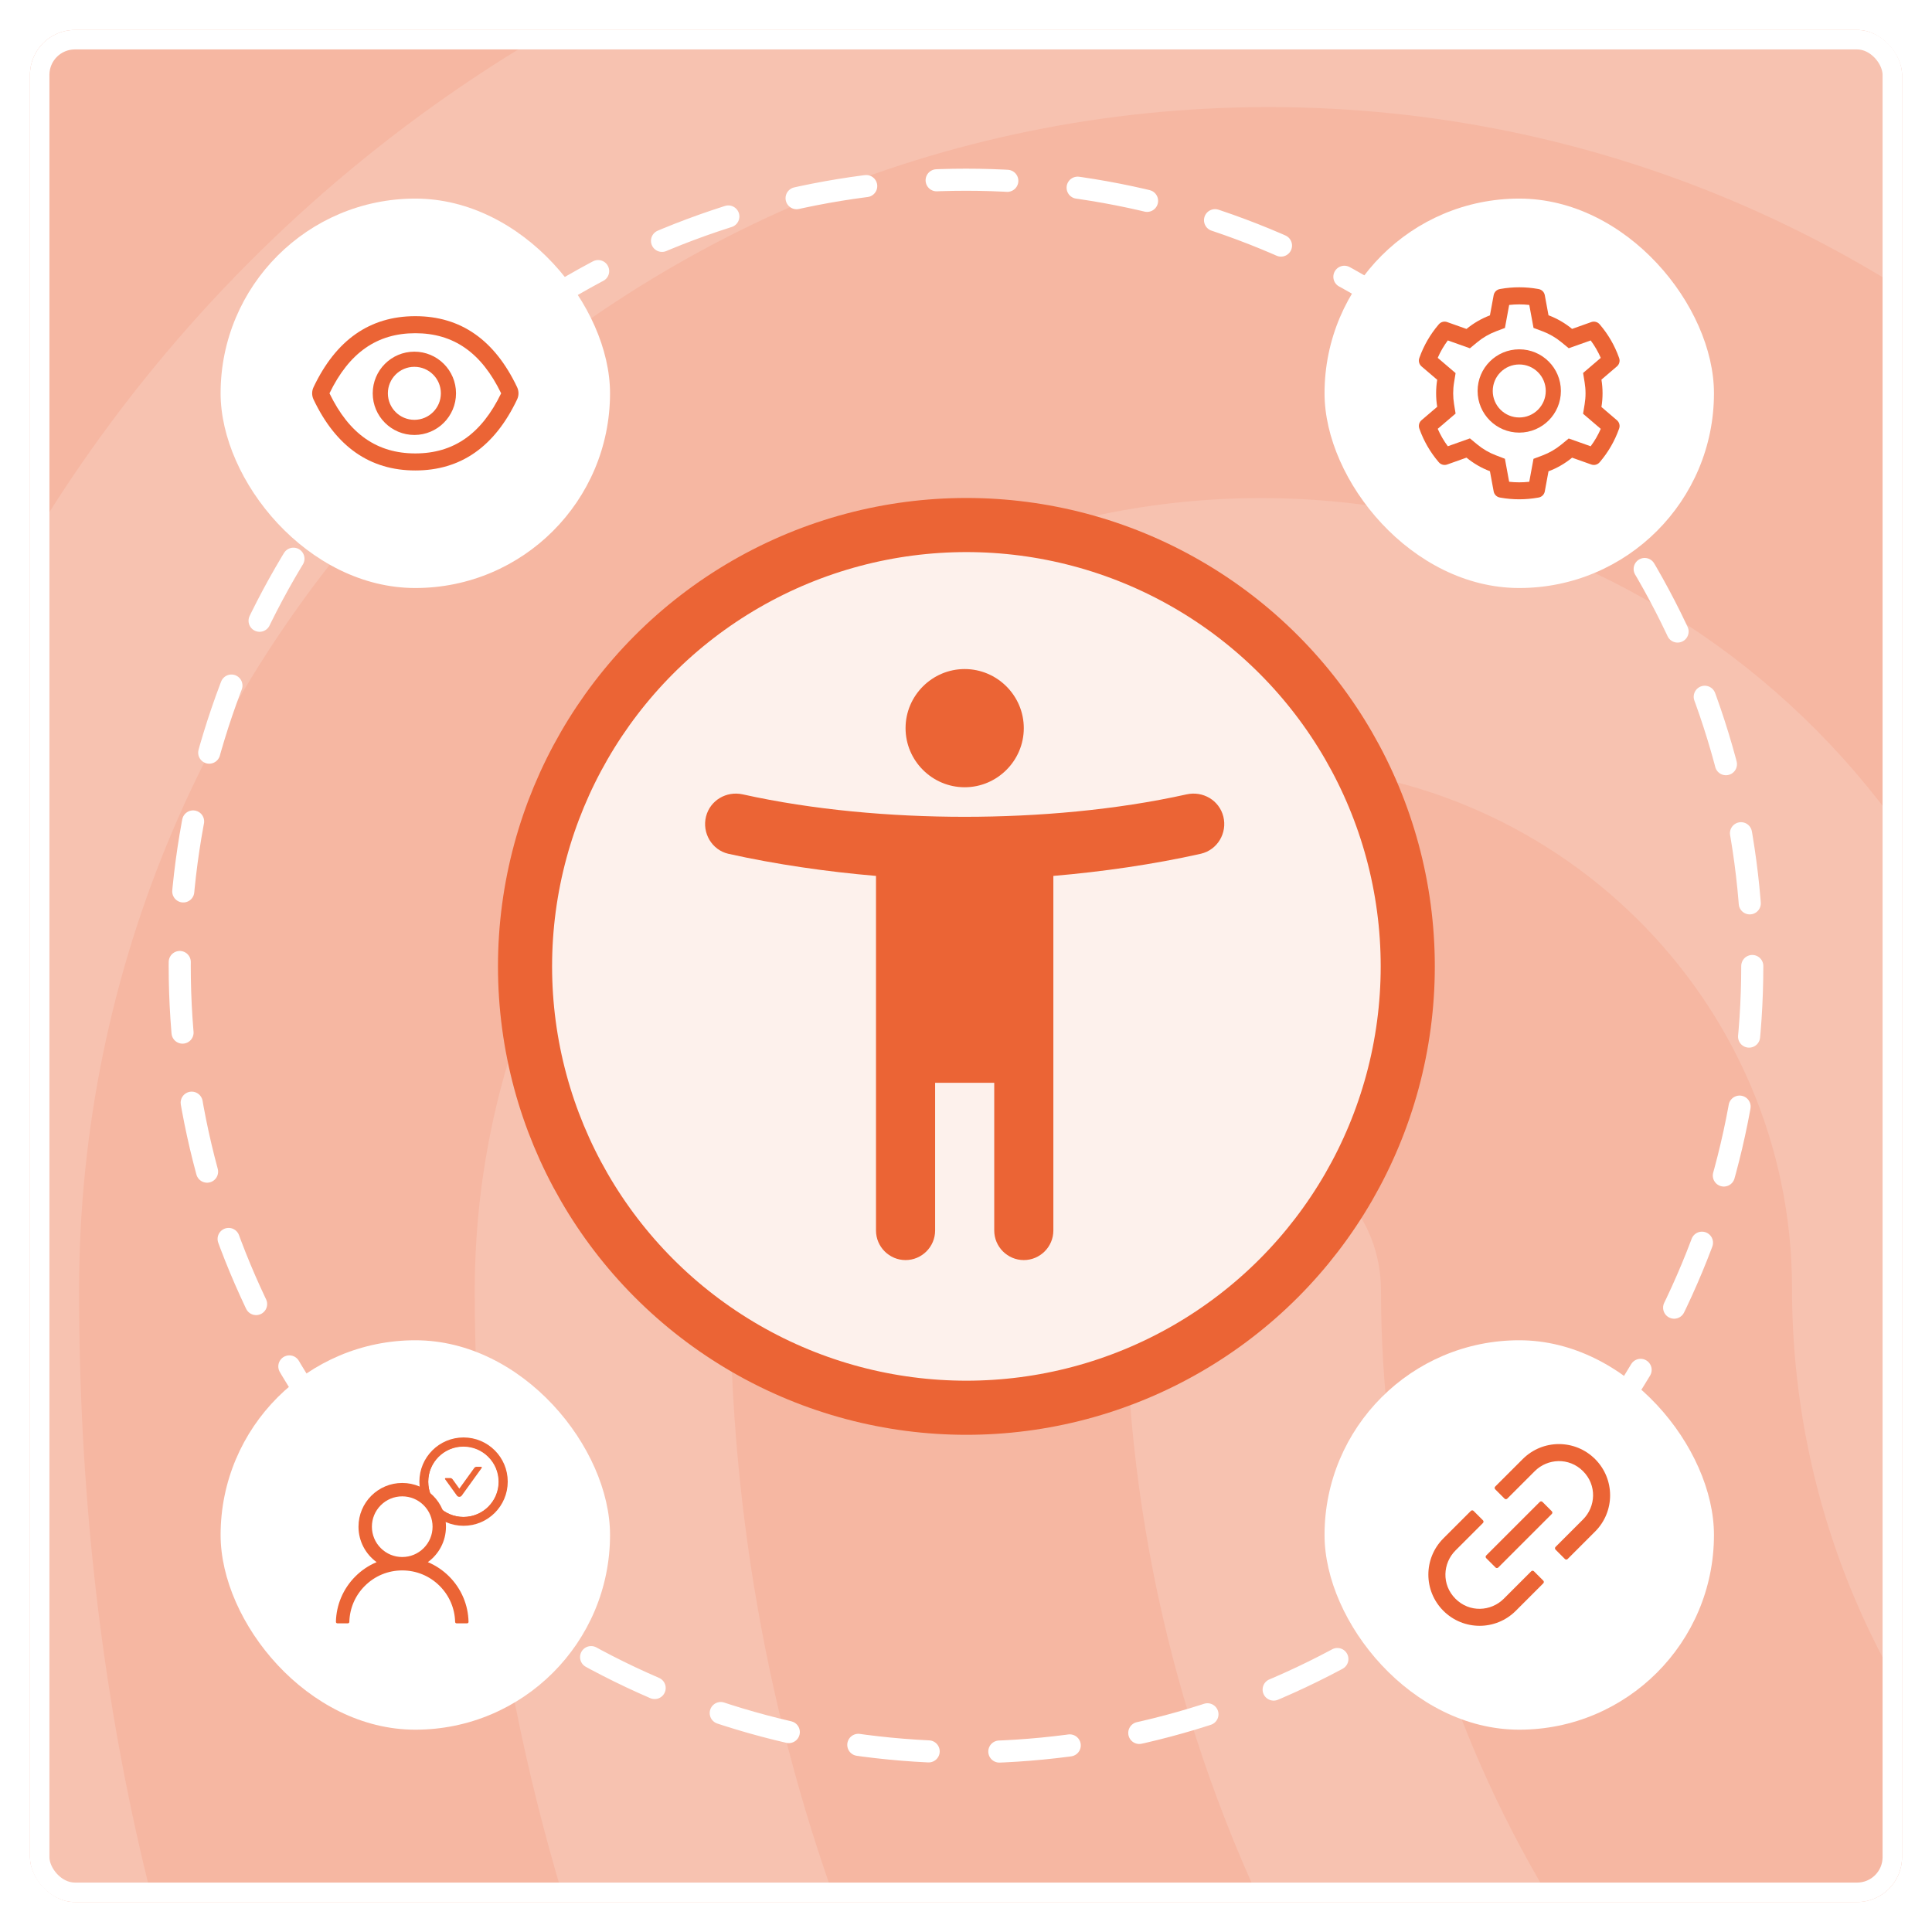 <svg width="516" height="516" viewBox="0 0 516 516" fill="none" xmlns="http://www.w3.org/2000/svg">
<g filter="url(#filter0_d_5)">
<g clip-path="url(#clip0_5)">
<rect x="8" y="4" width="500" height="500" rx="12" fill="#F6B7A2"/>
<g opacity="0.15">
<path d="M734.97 -393.112C729.516 -393.112 724.062 -394.552 719.289 -397.433C588.382 -468.732 475.202 -498.98 339.523 -498.98C204.525 -498.98 76.346 -465.131 -40.243 -397.433C-56.607 -388.07 -77.061 -394.552 -86.606 -411.837C-95.47 -429.121 -89.333 -451.448 -72.97 -460.81C53.846 -533.55 192.934 -571 339.523 -571C484.747 -571 611.563 -537.151 750.652 -461.53C767.697 -452.168 773.833 -430.562 764.97 -413.277C758.833 -400.314 747.243 -393.112 734.97 -393.112ZM-240.694 -15.009C-247.512 -15.009 -254.33 -17.17 -260.467 -21.491C-276.148 -33.014 -279.557 -55.34 -268.648 -71.904C-201.15 -172.732 -115.242 -251.953 -12.971 -307.408C201.116 -424.08 475.202 -424.8 689.971 -308.129C792.242 -252.674 878.15 -174.172 945.648 -74.065C956.557 -58.221 953.148 -35.174 937.467 -23.651C921.785 -12.128 900.649 -15.729 889.74 -32.294C828.378 -123.038 750.652 -194.338 658.608 -244.031C462.93 -349.9 212.707 -349.9 17.71 -243.311C-75.015 -192.897 -152.741 -120.878 -214.104 -30.133C-219.558 -20.05 -229.785 -15.009 -240.694 -15.009ZM185.435 854.267C176.571 854.267 167.708 850.666 161.571 843.464C102.254 780.807 70.209 740.476 24.528 653.333C-22.516 564.749 -47.061 456.719 -47.061 340.768C-47.061 126.87 126.117 -47.418 338.841 -47.418C551.564 -47.418 724.743 126.87 724.743 340.768C724.743 360.933 709.744 376.777 690.653 376.777C671.562 376.777 656.563 360.933 656.563 340.768C656.563 166.48 514.065 24.602 338.841 24.602C163.617 24.602 21.119 166.48 21.119 340.768C21.119 444.476 42.937 540.262 84.527 618.043C128.163 700.865 158.162 736.155 210.661 792.33C223.616 806.734 223.616 829.06 210.661 843.464C203.162 850.666 194.298 854.267 185.435 854.267ZM674.29 721.031C593.155 721.031 521.565 699.425 462.93 656.933C361.341 584.194 300.66 466.082 300.66 340.768C300.66 320.602 315.659 304.758 334.75 304.758C353.841 304.758 368.84 320.602 368.84 340.768C368.84 442.315 417.93 538.101 501.111 597.157C549.519 631.727 606.109 648.291 674.29 648.291C690.653 648.291 717.925 646.131 745.197 641.089C763.606 637.488 781.333 650.452 784.742 670.617C788.151 690.062 775.879 708.788 756.788 712.389C717.925 720.311 683.835 721.031 674.29 721.031ZM537.247 869.391C534.519 869.391 531.11 868.671 528.383 867.951C419.976 836.262 349.068 793.771 274.751 716.71C179.298 616.603 126.799 483.366 126.799 340.768C126.799 224.096 220.888 129.03 336.796 129.03C452.703 129.03 546.792 224.096 546.792 340.768C546.792 417.829 610.2 480.486 688.607 480.486C767.015 480.486 830.423 417.829 830.423 340.768C830.423 69.254 608.836 -151.126 336.114 -151.126C142.481 -151.126 -34.789 -37.335 -114.56 139.113C-141.151 197.449 -154.787 265.867 -154.787 340.768C-154.787 396.943 -150.014 485.527 -109.106 600.758C-102.288 619.483 -111.151 640.369 -128.878 646.851C-146.605 654.053 -166.377 643.97 -172.514 625.965C-205.922 531.619 -222.286 437.994 -222.286 340.768C-222.286 254.344 -206.604 175.843 -175.923 107.424C-85.243 -93.51 115.89 -223.866 336.114 -223.866C646.336 -223.866 898.604 28.923 898.604 340.047C898.604 456.719 804.515 551.785 688.607 551.785C572.7 551.785 478.611 456.719 478.611 340.047C478.611 262.987 415.203 200.33 336.796 200.33C258.388 200.33 194.98 262.987 194.98 340.047C194.98 463.201 239.979 578.432 322.478 664.856C387.249 732.554 449.294 770.004 545.428 798.092C563.837 803.133 574.064 823.299 569.291 842.024C565.882 858.588 551.565 869.391 537.247 869.391Z" fill="white"/>
</g>
<circle cx="258.105" cy="254.105" r="117.879" fill="#FDF1EC" stroke="#EB6435" stroke-width="14.452"/>
<path d="M326.729 214.075C325.624 209.734 321.282 207.208 316.939 208.155C298.149 212.339 277.227 214.154 257.647 214.154C238.067 214.154 217.145 212.339 198.355 208.155C194.012 207.208 189.67 209.734 188.565 214.075C187.46 218.495 190.144 222.994 194.486 224.02C207.197 226.861 220.935 228.834 233.962 229.939V324.65C233.962 328.991 237.515 332.543 241.857 332.543C246.199 332.543 249.752 328.991 249.752 324.65V285.187H265.542V324.65C265.542 328.991 269.095 332.543 273.437 332.543C277.78 332.543 281.332 328.991 281.332 324.65V229.939C294.359 228.834 308.097 226.861 320.729 224.02C325.15 222.994 327.835 218.495 326.729 214.075ZM257.647 206.261C266.332 206.261 273.437 199.158 273.437 190.476C273.437 181.794 266.332 174.691 257.647 174.691C248.962 174.691 241.857 181.794 241.857 190.476C241.857 199.158 248.962 206.261 257.647 206.261Z" fill="#EB6435"/>
<circle cx="258" cy="254" r="210" stroke="white" stroke-width="5.899" stroke-linecap="round" stroke-dasharray="18.88 18.88"/>
<rect x="58.92" y="49.04" width="104.007" height="104.007" rx="52.003" fill="white"/>
<path d="M138.113 99.416C132.122 86.795 123.065 80.443 110.924 80.443C98.776 80.443 89.726 86.795 83.734 99.423C83.494 99.932 83.369 100.487 83.369 101.05C83.369 101.613 83.494 102.169 83.734 102.678C89.726 115.299 98.782 121.651 110.924 121.651C123.071 121.651 132.122 115.299 138.113 102.671C138.6 101.648 138.6 100.459 138.113 99.416ZM110.924 117.1C100.729 117.1 93.265 111.931 88 101.047C93.265 90.164 100.729 84.994 110.924 84.994C121.118 84.994 128.582 90.164 133.847 101.047C128.589 111.931 121.124 117.1 110.924 117.1ZM110.671 89.924C104.528 89.924 99.547 94.904 99.547 101.047C99.547 107.19 104.528 112.171 110.671 112.171C116.814 112.171 121.794 107.19 121.794 101.047C121.794 94.904 116.814 89.924 110.671 89.924ZM110.671 108.126C106.759 108.126 103.592 104.959 103.592 101.047C103.592 97.135 106.759 93.969 110.671 93.969C114.583 93.969 117.749 97.135 117.749 101.047C117.749 104.959 114.583 108.126 110.671 108.126Z" fill="#EB6435"/>
<rect x="353.76" y="49.04" width="104.007" height="104.007" rx="52.003" fill="white"/>
<g clip-path="url(#clip1_5)">
<path d="M431.852 108.239L427.713 104.699C427.909 103.498 428.01 102.272 428.01 101.046C428.01 99.82 427.909 98.594 427.713 97.393L431.852 93.854C432.165 93.586 432.388 93.23 432.493 92.833C432.598 92.436 432.58 92.016 432.44 91.629L432.383 91.465C431.244 88.279 429.537 85.327 427.346 82.749L427.232 82.616C426.967 82.304 426.612 82.079 426.216 81.972C425.82 81.865 425.401 81.88 425.014 82.016L419.876 83.843C417.98 82.288 415.862 81.062 413.574 80.202L412.582 74.83C412.507 74.426 412.311 74.054 412.02 73.764C411.729 73.474 411.356 73.279 410.951 73.206L410.781 73.174C407.488 72.58 404.024 72.58 400.732 73.174L400.561 73.206C400.156 73.279 399.784 73.474 399.493 73.764C399.201 74.054 399.005 74.426 398.93 74.83L397.932 80.227C395.662 81.087 393.549 82.312 391.675 83.855L386.499 82.016C386.111 81.879 385.692 81.863 385.296 81.971C384.899 82.078 384.545 82.303 384.28 82.616L384.166 82.749C381.978 85.329 380.272 88.281 379.129 91.465L379.072 91.629C378.788 92.419 379.022 93.304 379.66 93.854L383.85 97.431C383.654 98.619 383.56 99.833 383.56 101.04C383.56 102.253 383.654 103.467 383.85 104.649L379.66 108.226C379.348 108.493 379.124 108.849 379.019 109.247C378.914 109.644 378.933 110.064 379.072 110.451L379.129 110.615C380.273 113.8 381.967 116.739 384.166 119.331L384.28 119.463C384.546 119.776 384.9 120 385.296 120.108C385.692 120.215 386.111 120.2 386.499 120.064L391.675 118.225C393.558 119.773 395.663 120.999 397.932 121.852L398.93 127.25C399.005 127.654 399.201 128.026 399.493 128.316C399.784 128.606 400.156 128.801 400.561 128.874L400.732 128.906C404.055 129.503 407.458 129.503 410.781 128.906L410.951 128.874C411.356 128.801 411.729 128.606 412.02 128.316C412.311 128.026 412.507 127.654 412.582 127.25L413.574 121.878C415.861 121.02 417.991 119.79 419.876 118.237L425.014 120.064C425.401 120.201 425.82 120.216 426.217 120.109C426.613 120.002 426.967 119.777 427.232 119.463L427.346 119.331C429.546 116.733 431.239 113.8 432.383 110.615L432.44 110.451C432.725 109.673 432.491 108.788 431.852 108.239ZM423.225 98.139C423.383 99.093 423.466 100.073 423.466 101.052C423.466 102.032 423.383 103.012 423.225 103.966L422.808 106.501L427.529 110.539C426.814 112.188 425.91 113.749 424.837 115.191L418.972 113.111L416.987 114.742C415.477 115.981 413.796 116.954 411.975 117.637L409.567 118.541L408.436 124.671C406.651 124.873 404.849 124.873 403.064 124.671L401.933 118.528L399.543 117.611C397.742 116.929 396.067 115.956 394.569 114.723L392.585 113.086L386.682 115.185C385.607 113.737 384.71 112.176 383.989 110.533L388.761 106.456L388.35 103.928C388.199 102.986 388.116 102.013 388.116 101.052C388.116 100.085 388.192 99.118 388.35 98.177L388.761 95.649L383.989 91.572C384.704 89.923 385.607 88.368 386.682 86.921L392.585 89.019L394.569 87.382C396.067 86.149 397.742 85.176 399.543 84.493L401.939 83.59L403.07 77.446C404.846 77.244 406.66 77.244 408.442 77.446L409.574 83.577L411.982 84.481C413.796 85.163 415.483 86.137 416.994 87.376L418.978 89.006L424.843 86.927C425.918 88.374 426.815 89.935 427.536 91.579L422.815 95.617L423.225 98.139ZM405.763 89.297C399.619 89.297 394.639 94.277 394.639 100.42C394.639 106.564 399.619 111.544 405.763 111.544C411.906 111.544 416.886 106.564 416.886 100.42C416.886 94.277 411.906 89.297 405.763 89.297ZM410.768 105.426C410.112 106.085 409.331 106.607 408.472 106.962C407.613 107.318 406.692 107.501 405.763 107.499C403.873 107.499 402.097 106.76 400.757 105.426C400.099 104.77 399.576 103.989 399.221 103.13C398.865 102.271 398.682 101.35 398.684 100.42C398.684 98.531 399.423 96.755 400.757 95.415C402.097 94.075 403.873 93.342 405.763 93.342C407.652 93.342 409.428 94.075 410.768 95.415C411.427 96.071 411.949 96.852 412.304 97.711C412.66 98.57 412.843 99.491 412.841 100.42C412.841 102.31 412.102 104.086 410.768 105.426Z" fill="#EB6435"/>
</g>
<rect x="353.76" y="353.96" width="104.007" height="104.007" rx="52.003" fill="white"/>
<path d="M409.681 415.654C409.586 415.56 409.457 415.507 409.323 415.507C409.19 415.507 409.061 415.56 408.966 415.654L401.622 422.998C398.222 426.398 392.483 426.759 388.729 422.998C384.968 419.237 385.329 413.505 388.729 410.105L396.073 402.761C396.269 402.565 396.269 402.242 396.073 402.046L393.558 399.531C393.463 399.437 393.334 399.384 393.201 399.384C393.067 399.384 392.939 399.437 392.843 399.531L385.499 406.875C380.152 412.222 380.152 420.874 385.499 426.215C390.846 431.556 399.499 431.562 404.839 426.215L412.183 418.871C412.379 418.675 412.379 418.353 412.183 418.157L409.681 415.654ZM426.025 385.696C420.678 380.349 412.025 380.349 406.685 385.696L399.334 393.04C399.24 393.135 399.187 393.263 399.187 393.397C399.187 393.531 399.24 393.659 399.334 393.754L401.843 396.263C402.039 396.459 402.362 396.459 402.558 396.263L409.902 388.919C413.302 385.519 419.041 385.159 422.795 388.919C426.556 392.68 426.195 398.412 422.795 401.813L415.451 409.157C415.357 409.252 415.304 409.38 415.304 409.514C415.304 409.648 415.357 409.776 415.451 409.871L417.966 412.386C418.162 412.582 418.485 412.582 418.681 412.386L426.025 405.042C431.365 399.695 431.365 391.043 426.025 385.696ZM411.962 397.129C411.867 397.035 411.739 396.982 411.605 396.982C411.471 396.982 411.343 397.035 411.248 397.129L396.933 411.438C396.839 411.533 396.786 411.662 396.786 411.795C396.786 411.929 396.839 412.057 396.933 412.153L399.435 414.655C399.631 414.851 399.954 414.851 400.15 414.655L414.459 400.346C414.655 400.15 414.655 399.828 414.459 399.632L411.962 397.129Z" fill="#EB6435"/>
<rect x="58.92" y="353.96" width="104.007" height="104.007" rx="52.003" fill="white"/>
<path d="M128.488 387.744H127.303C127.046 387.744 126.801 387.868 126.649 388.08L122.679 393.586L120.88 391.09C120.729 390.881 120.486 390.755 120.226 390.755H119.041C118.877 390.755 118.781 390.941 118.877 391.075L122.024 395.44C122.099 395.544 122.197 395.628 122.31 395.687C122.424 395.745 122.55 395.775 122.677 395.775C122.805 395.775 122.931 395.745 123.044 395.687C123.158 395.628 123.256 395.544 123.33 395.44L128.65 388.065C128.748 387.931 128.652 387.744 128.488 387.744Z" fill="#EB6435"/>
<path d="M123.765 380.445C117.516 380.445 112.449 385.512 112.449 391.761C112.449 398.009 117.516 403.076 123.765 403.076C130.014 403.076 135.08 398.009 135.08 391.761C135.08 385.512 130.014 380.445 123.765 380.445ZM123.765 401.157C118.577 401.157 114.369 396.949 114.369 391.761C114.369 386.573 118.577 382.365 123.765 382.365C128.953 382.365 133.161 386.573 133.161 391.761C133.161 396.949 128.953 401.157 123.765 401.157Z" fill="#EB6435"/>
<path d="M123.747 422.663C122.859 420.558 121.57 418.647 119.951 417.034C118.338 415.418 116.427 414.129 114.323 413.238C114.304 413.229 114.285 413.224 114.267 413.215C117.201 411.095 119.108 407.643 119.108 403.748C119.108 397.296 113.88 392.068 107.428 392.068C100.976 392.068 95.748 397.296 95.748 403.748C95.748 407.643 97.655 411.095 100.589 413.22C100.571 413.229 100.552 413.234 100.533 413.243C98.423 414.133 96.53 415.41 94.905 417.039C93.288 418.653 91.999 420.564 91.109 422.667C90.234 424.727 89.763 426.935 89.719 429.172C89.718 429.222 89.727 429.272 89.745 429.319C89.763 429.365 89.791 429.408 89.826 429.444C89.861 429.48 89.903 429.509 89.95 429.528C89.996 429.548 90.046 429.558 90.096 429.558H92.922C93.129 429.558 93.294 429.393 93.299 429.19C93.393 425.554 94.853 422.149 97.434 419.568C100.104 416.898 103.651 415.428 107.428 415.428C111.205 415.428 114.752 416.898 117.422 419.568C120.003 422.149 121.463 425.554 121.557 429.19C121.562 429.398 121.727 429.558 121.934 429.558H124.76C124.81 429.558 124.86 429.548 124.906 429.528C124.953 429.509 124.995 429.48 125.03 429.444C125.065 429.408 125.092 429.365 125.111 429.319C125.129 429.272 125.138 429.222 125.137 429.172C125.09 426.92 124.623 424.73 123.747 422.663ZM107.428 411.849C105.266 411.849 103.232 411.006 101.701 409.475C100.17 407.945 99.327 405.91 99.327 403.748C99.327 401.586 100.17 399.552 101.701 398.021C103.232 396.49 105.266 395.647 107.428 395.647C109.59 395.647 111.624 396.49 113.155 398.021C114.686 399.552 115.529 401.586 115.529 403.748C115.529 405.91 114.686 407.945 113.155 409.475C111.624 411.006 109.59 411.849 107.428 411.849Z" fill="#EB6435"/>
<circle cx="123.808" cy="391.713" r="10.618" stroke="#EB6435" stroke-width="2.36"/>
</g>
<rect x="10.6" y="6.6" width="494.8" height="494.8" rx="9.4" stroke="white" stroke-width="5.2"/>
</g>
<defs>
<filter id="filter0_d_5" x="0" y="0" width="516" height="516" filterUnits="userSpaceOnUse" color-interpolation-filters="sRGB">
<feFlood flood-opacity="0" result="BackgroundImageFix"/>
<feColorMatrix in="SourceAlpha" type="matrix" values="0 0 0 0 0 0 0 0 0 0 0 0 0 0 0 0 0 0 127 0" result="hardAlpha"/>
<feOffset dy="4"/>
<feGaussianBlur stdDeviation="4"/>
<feComposite in2="hardAlpha" operator="out"/>
<feColorMatrix type="matrix" values="0 0 0 0 0 0 0 0 0 0 0 0 0 0 0 0 0 0 0.12 0"/>
<feBlend mode="normal" in2="BackgroundImageFix" result="effect1_dropShadow_5"/>
<feBlend mode="normal" in="SourceGraphic" in2="effect1_dropShadow_5" result="shape"/>
</filter>
<clipPath id="clip0_5">
<rect x="8" y="4" width="500" height="500" rx="12" fill="white"/>
</clipPath>
<clipPath id="clip1_5">
<rect width="56.629" height="56.629" fill="white" transform="translate(377.449 72.729)"/>
</clipPath>
</defs>
</svg>

